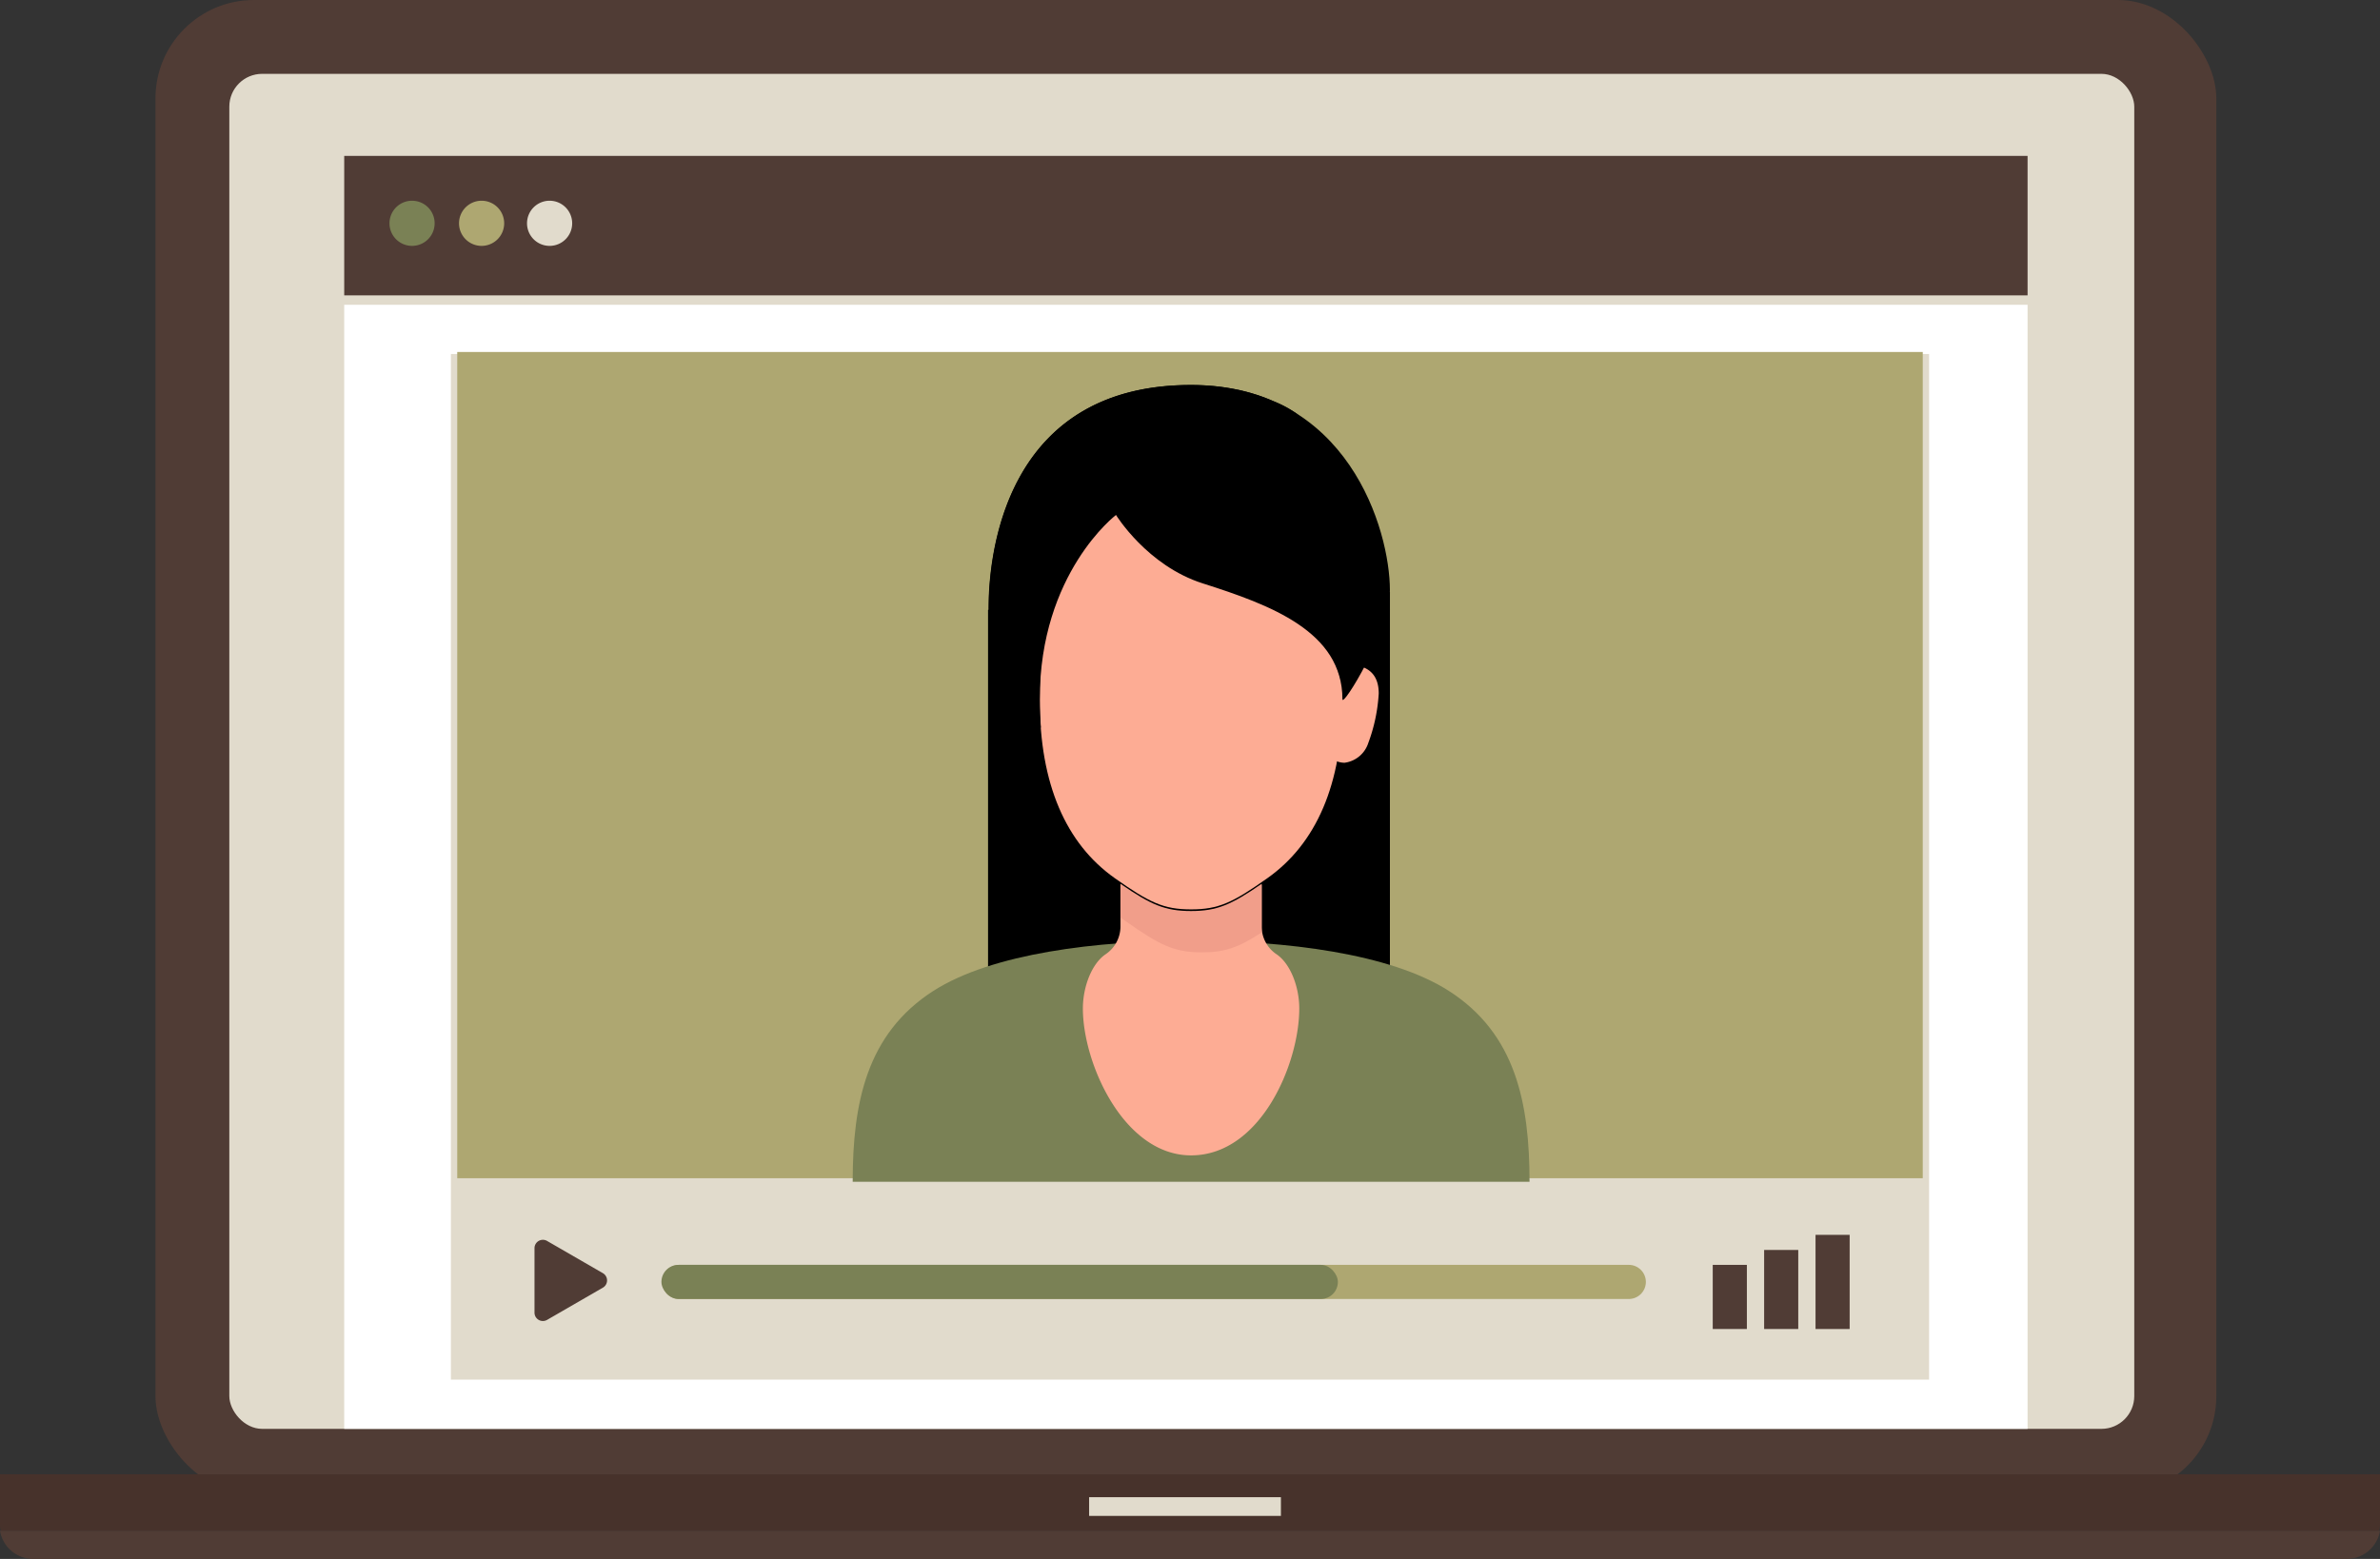 <svg xmlns="http://www.w3.org/2000/svg" width="290" height="190" viewBox="0 0 290 190"><rect x="0" y="0" width="290" height="190" fill="#333333" stroke="none"/><defs><style>.a{fill:#503c35;}.b{fill:#e1dbcc;}.c{fill:#47322b;}.d{fill:#fff;}.e{fill:#aea771;}.f{fill:#7a8155;}.g{fill:#fdac94;}.h{fill:#f19e8a;}.i{fill:#29235c;}</style></defs><g transform="translate(0 0.275)"><rect class="a" width="251.115" height="182.146" rx="12" transform="translate(18.942 -0.275)"/><rect class="b" width="232.115" height="165.146" rx="4" transform="translate(27.942 8.725)"/><path class="a" d="M361.142,307a4.116,4.116,0,0,0,4.243,3.439H646.9A4.116,4.116,0,0,0,651.142,307Z" transform="translate(-361.142 -120.714)"/><path class="c" d="M651,307.179V301H361v6.179c0,.4.065.7.156.7H650.844C650.935,307.878,651,307.577,651,307.179Z" transform="translate(-361 -121.592)"/><rect class="b" width="23.37" height="2.28" transform="translate(132.708 182.2)"/><rect class="a" width="205.115" height="17" transform="translate(41.942 18.725)"/><rect class="d" width="205.115" height="137" transform="translate(41.942 36.871)"/><path class="b" d="M443.5,101.474a2.751,2.751,0,1,1-2.75-2.751A2.751,2.751,0,0,1,443.5,101.474Z" transform="translate(-373.781 -74.533)"/><path class="e" d="M433.5,101.474a2.751,2.751,0,1,1-2.75-2.751A2.751,2.751,0,0,1,433.5,101.474Z" transform="translate(-372.067 -74.533)"/><path class="f" d="M423.5,101.474a2.751,2.751,0,1,1-2.75-2.751A2.751,2.751,0,0,1,423.5,101.474Z" transform="translate(-370.54 -74.533)"/><rect class="b" width="180.115" height="125" transform="translate(54.942 42.871)"/><rect class="e" width="178.573" height="100.7" transform="translate(55.713 42.624)"/><path class="a" d="M397.01,776.636l-6.8,3.928a1.021,1.021,0,0,1-1.531-.884v-7.856a1.021,1.021,0,0,1,1.531-.884l6.8,3.928A1.02,1.02,0,0,1,397.01,776.636Z" transform="translate(-323.551 -619.973)"/><rect class="a" width="4.158" height="11.477" transform="translate(221.22 150.226)"/><rect class="a" width="4.158" height="9.635" transform="translate(214.958 152.067)"/><rect class="a" width="4.158" height="7.817" transform="translate(208.696 153.885)"/><path class="e" d="M568.271,786.564h-115.7a2.079,2.079,0,0,1-2.079-2.079h0a2.079,2.079,0,0,1,2.079-2.079h115.7a2.079,2.079,0,0,1,2.079,2.079h0A2.079,2.079,0,0,1,568.271,786.564Z" transform="translate(-369.804 -628.521)"/><rect class="f" width="82.425" height="4.158" rx="2.079" transform="translate(80.594 153.885)"/><path d="M644.273,464.455H595.4V415.082l48.877-2.159Z" transform="translate(-474.914 -341.035)"/><path d="M599.483,422.013l-4.087.181v49.373h4.087Z" transform="translate(-475.003 -348.139)"/><path class="f" d="M601.67,636.489c0-9.6-1.686-18.052-9.836-23.271-7.146-4.577-19.973-6.118-31.4-6.118h0c-11.428,0-24.255,1.54-31.4,6.118-8.15,5.22-9.836,13.675-9.836,23.271H601.67Z" transform="translate(-415.299 -492.728)"/><path class="g" d="M674.44,590.957c0,6.737-4.717,17.9-13.183,17.9-8.168,0-13.183-11.161-13.183-17.9,0-2.633,1.069-5.443,2.75-6.6a4.084,4.084,0,0,0,1.829-3.346v-5.15c3.709,2.57,5.423,3.323,8.606,3.323s4.9-.753,8.6-3.321v5.148a4.084,4.084,0,0,0,1.829,3.346C673.372,585.514,674.44,588.325,674.44,590.957Z" transform="translate(-516.126 -468.317)"/><path class="h" d="M686.327,575.878v5.931c-2.845,1.852-4.505,2.428-7.284,2.428-3.368,0-5.1-.85-9.289-3.8-.216-.154-.427-.307-.633-.465v-4.093c3.709,2.562,5.427,3.32,8.6,3.32S682.623,578.44,686.327,575.878Z" transform="translate(-532.593 -468.44)"/><path class="g" d="M777.167,460.309c0-2.978,1.665-6.6,3.719-6.6s4.158.574,4.158,3.552a20.658,20.658,0,0,1-1.28,6.055,3.513,3.513,0,0,1-2.879,2.389C778.832,465.7,777.167,463.287,777.167,460.309Z" transform="translate(-617.047 -373.018)"/><path class="g" d="M642.372,345.868h0c-14.487,0-18.44,12.487-18.44,27.89,0,10.216,3.193,17.494,9.151,21.692,4.191,2.954,5.918,3.8,9.289,3.8h0c3.372,0,5.1-.845,9.289-3.8,5.958-4.2,9.151-11.476,9.151-21.692C660.813,358.355,656.86,345.868,642.372,345.868Z" transform="translate(-497.239 -288.69)"/><path class="i" d="M788.6,454.628a9.524,9.524,0,0,0-1.219-3.623A8.809,8.809,0,0,1,788.6,454.628Z" transform="translate(-625.047 -370.932)"/><path d="M601.607,336.358c0-15.4,9.291-22.461,9.291-22.461s3.786,6.178,10.564,8.337c8.226,2.621,17.026,5.847,17.026,14.124,0,1.071,5.785-8.274,5.785-13.3,0-7.262-5.046-25-24.226-25-22.244,0-24.651,19.913-24.651,27.159,0,5.477,3.027,10.534,6.347,14.618C601.655,338.719,601.607,337.56,601.607,336.358Z" transform="translate(-474.915 -251.409)"/><path d="M610.722,305.165c-8.733,1.847-11.242,17.091-11.242,31.625-2.317-3.45-4.088-7.389-4.088-11.573,0-7.25,2.409-27.163,24.654-27.163q.475,0,.935.015c.278.01.552.019.82.038.24.014.475.029.705.053.293.019.585.048.868.086.192.019.374.043.562.072.158.019.307.043.461.067q.338.05.677.115c.254.043.5.1.753.149a.017.017,0,0,0,.014,0c.254.053.5.115.749.178s.456.115.677.182l.106.029c.177.053.355.106.532.163l.187.058c.216.072.427.144.633.221.178.063.355.13.523.2.115.043.23.086.341.134.158.062.317.129.47.2a12.393,12.393,0,0,1,2.8,1.483C635.966,304.052,621.4,302.905,610.722,305.165Z" transform="translate(-474.936 -251.41)"/></g></svg>